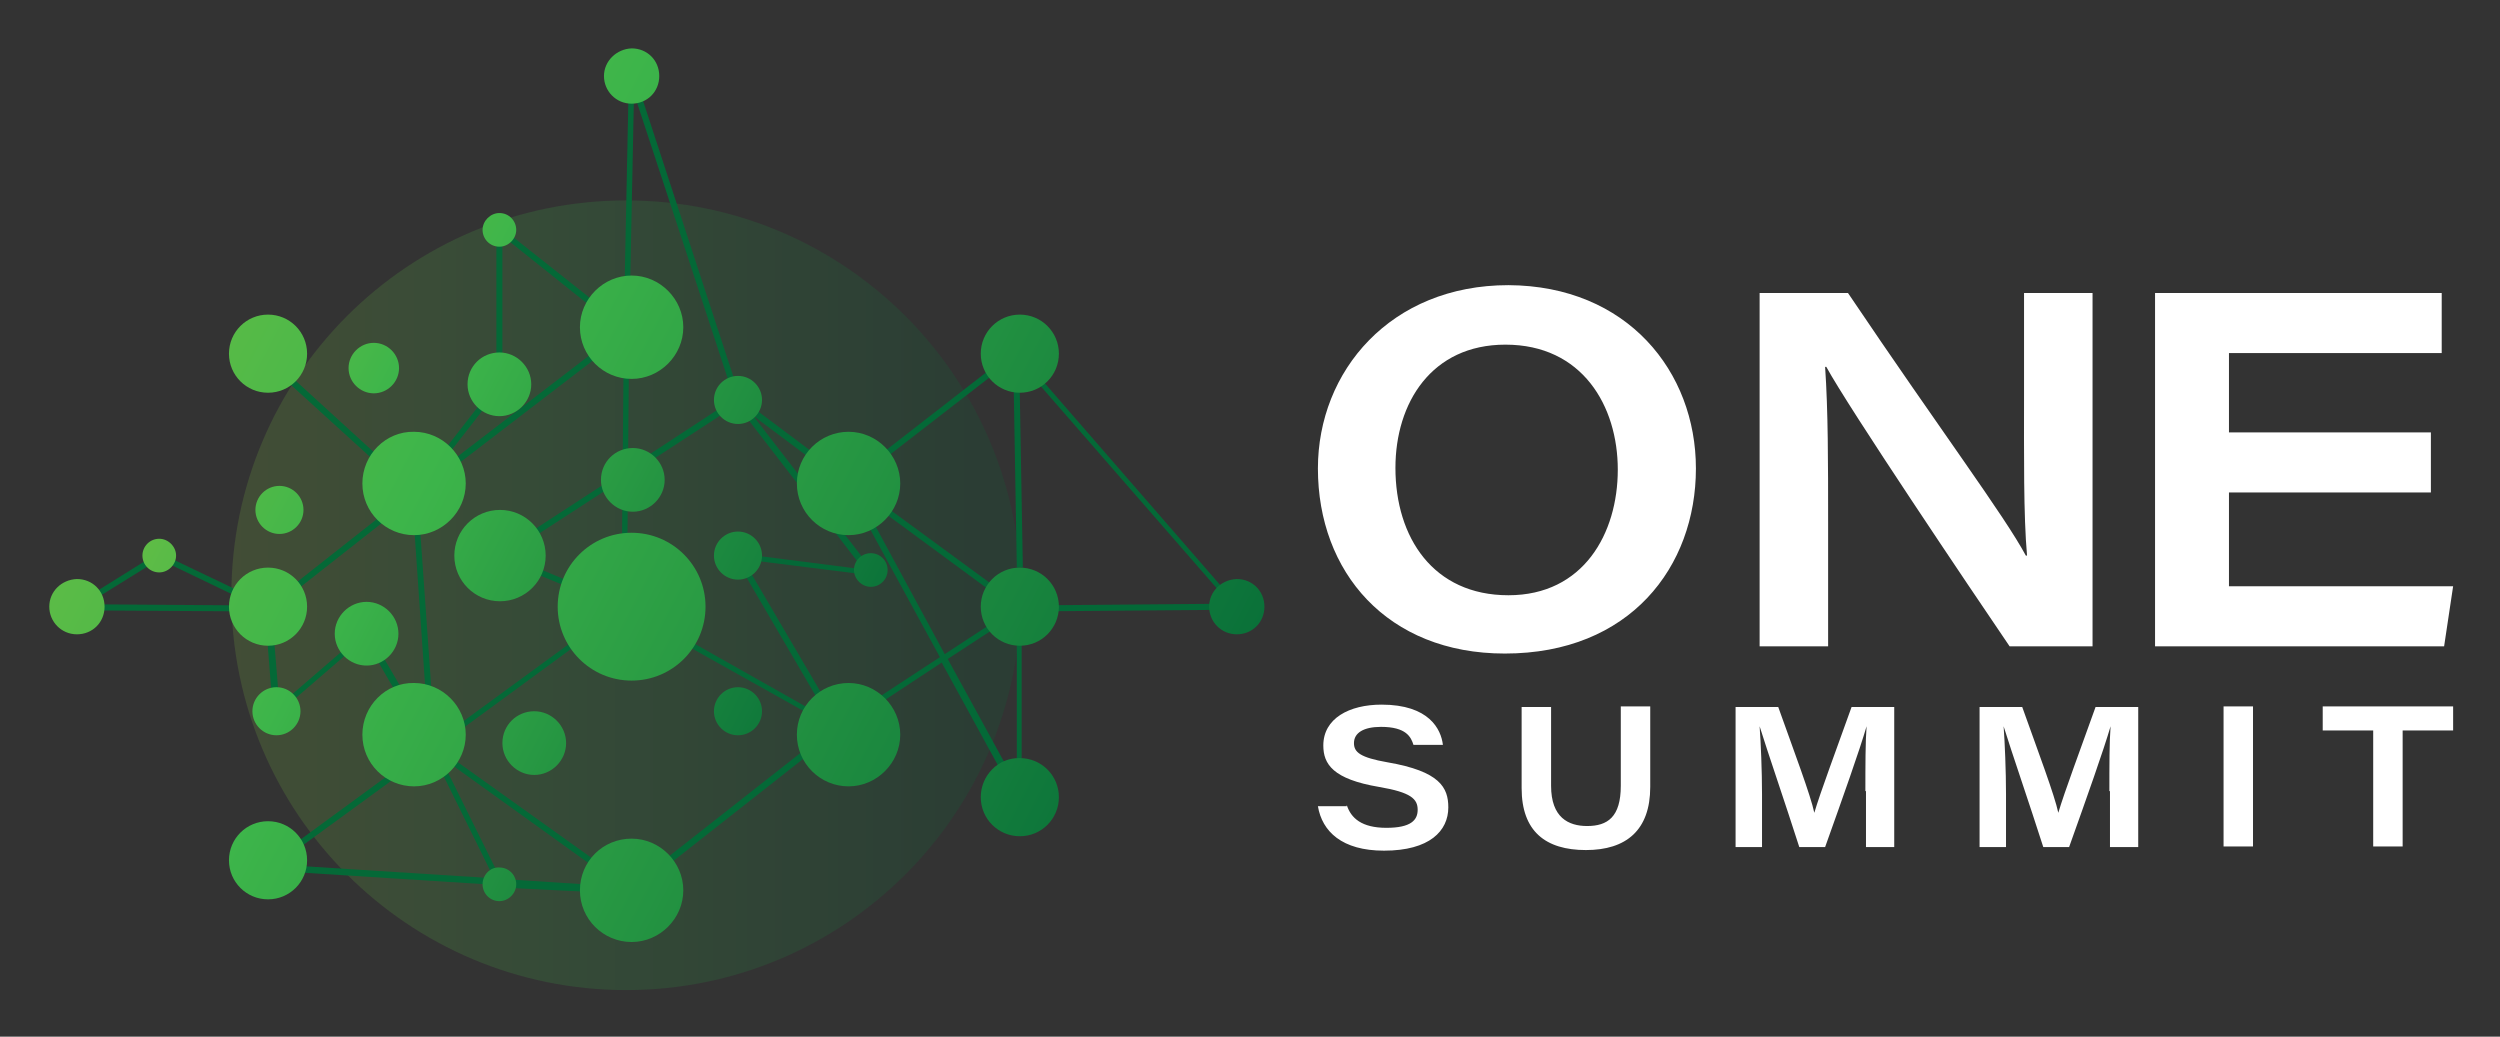 <svg xmlns="http://www.w3.org/2000/svg" role="img" xmlns:xlink="http://www.w3.org/1999/xlink" viewBox="18.75 63.00 416.00 172.50"><rect x="18.75" y="63.00" width="416.00" height="172.50" fill="#333333" stroke="none"/><title>ONE-Summit-24-Logo-FNL_reverse.svg</title><defs><linearGradient id="New_Gradient_Swatch_copy_3" x1="1576.02" x2="1579.67" y1="1322.23" y2="1322.23" gradientTransform="translate(-56654.14 -47416.79) scale(35.98)" gradientUnits="userSpaceOnUse"><stop offset="0" stop-color="#8dc641"/><stop offset=".45" stop-color="#3db54a"/><stop offset="1" stop-color="#046937"/></linearGradient><linearGradient id="New_Gradient_Swatch_copy_3-2" x1="29.75" x2="225.35" y1="142.3" y2="142.3" xlink:href="#New_Gradient_Swatch_copy_3"/><linearGradient id="New_Gradient_Swatch_copy_3-3" x1="1598.61" x2="1602.26" y1="1335.39" y2="1335.39" gradientTransform="rotate(27.39 266219.82 -196565.321) scale(75.25)" xlink:href="#New_Gradient_Swatch_copy_3"/><linearGradient id="New_Gradient_Swatch_copy_3-4" x1="1598.61" x2="1602.26" y1="1335.74" y2="1335.74" gradientTransform="rotate(27.39 266198.973 -196570.414) scale(75.25)" xlink:href="#New_Gradient_Swatch_copy_3"/><linearGradient id="New_Gradient_Swatch_copy_3-5" x1="1598.61" x2="1602.26" y1="1335.71" y2="1335.71" gradientTransform="rotate(27.39 266201.167 -196569.884) scale(75.25)" xlink:href="#New_Gradient_Swatch_copy_3"/><linearGradient id="New_Gradient_Swatch_copy_3-6" x1="1598.61" x2="1602.26" y1="1336.06" y2="1336.06" gradientTransform="rotate(27.39 266180.299 -196574.971) scale(75.25)" xlink:href="#New_Gradient_Swatch_copy_3"/><linearGradient id="New_Gradient_Swatch_copy_3-7" x1="1598.61" x2="1602.26" y1="1335.32" y2="1335.32" gradientTransform="rotate(27.39 266223.421 -196564.46) scale(75.25)" xlink:href="#New_Gradient_Swatch_copy_3"/><linearGradient id="New_Gradient_Swatch_copy_3-8" x1="1598.61" x2="1602.26" y1="1335.72" y2="1335.72" gradientTransform="rotate(27.39 266200.22 -196570.11) scale(75.25)" xlink:href="#New_Gradient_Swatch_copy_3"/><linearGradient id="New_Gradient_Swatch_copy_3-9" x1="1598.61" x2="1602.26" y1="1336.13" y2="1336.13" gradientTransform="rotate(27.39 266176.698 -196575.833) scale(75.25)" xlink:href="#New_Gradient_Swatch_copy_3"/><linearGradient id="New_Gradient_Swatch_copy_3-10" x1="1598.56" x2="1602.21" y1="1335.71" y2="1335.71" gradientTransform="rotate(27.39 266201.808 -196572.605) scale(75.25)" xlink:href="#New_Gradient_Swatch_copy_3"/><linearGradient id="New_Gradient_Swatch_copy_3-11" x1="1598.61" x2="1602.26" y1="1335.44" y2="1335.44" gradientTransform="rotate(27.39 266216.905 -196566.046) scale(75.25)" xlink:href="#New_Gradient_Swatch_copy_3"/><linearGradient id="New_Gradient_Swatch_copy_3-12" x1="1598.61" x2="1602.26" y1="1335.28" y2="1335.28" gradientTransform="rotate(27.39 266226.24 -196563.777) scale(75.25)" xlink:href="#New_Gradient_Swatch_copy_3"/><linearGradient id="New_Gradient_Swatch_copy_3-13" x1="1598.61" x2="1602.26" y1="1335.07" y2="1335.07" gradientTransform="rotate(27.39 266237.932 -196560.931) scale(75.25)" xlink:href="#New_Gradient_Swatch_copy_3"/><linearGradient id="New_Gradient_Swatch_copy_3-14" x1="1598.61" x2="1602.26" y1="1336.35" y2="1336.35" gradientTransform="rotate(27.39 266163.568 -196579.046) scale(75.25)" xlink:href="#New_Gradient_Swatch_copy_3"/><linearGradient id="New_Gradient_Swatch_copy_3-15" x1="1598.61" x2="1602.26" y1="1335.99" y2="1335.99" gradientTransform="rotate(27.39 266184.6 -196573.911) scale(75.25)" xlink:href="#New_Gradient_Swatch_copy_3"/><linearGradient id="New_Gradient_Swatch_copy_3-16" x1="1598.61" x2="1602.26" y1="1336.13" y2="1336.13" gradientTransform="rotate(27.39 266176.35 -196575.922) scale(75.25)" xlink:href="#New_Gradient_Swatch_copy_3"/><linearGradient id="New_Gradient_Swatch_copy_3-17" x1="1598.61" x2="1602.26" y1="1335.63" y2="1335.63" gradientTransform="rotate(27.39 266205.627 -196568.797) scale(75.25)" xlink:href="#New_Gradient_Swatch_copy_3"/><linearGradient id="New_Gradient_Swatch_copy_3-18" x1="1598.61" x2="1602.26" y1="1334.97" y2="1334.97" gradientTransform="rotate(27.39 266244.29 -196559.372) scale(75.25)" xlink:href="#New_Gradient_Swatch_copy_3"/><linearGradient id="New_Gradient_Swatch_copy_3-19" x1="1585.93" x2="1589.58" y1="1339.36" y2="1339.36" gradientTransform="rotate(27.39 163351.566 -119250.346) scale(46.18)" xlink:href="#New_Gradient_Swatch_copy_3"/><linearGradient id="New_Gradient_Swatch_copy_3-20" x1="1577.23" x2="1580.89" y1="1342.01" y2="1342.01" gradientTransform="rotate(27.39 129421.517 -93749.929) scale(36.59)" xlink:href="#New_Gradient_Swatch_copy_3"/><linearGradient id="New_Gradient_Swatch_copy_3-21" x1="1585.93" x2="1589.58" y1="1340.04" y2="1340.04" gradientTransform="rotate(27.39 163327.301 -119256.258) scale(46.18)" xlink:href="#New_Gradient_Swatch_copy_3"/><linearGradient id="New_Gradient_Swatch_copy_3-22" x1="1585.93" x2="1589.58" y1="1339.29" y2="1339.29" gradientTransform="rotate(27.39 163353.765 -119249.795) scale(46.18)" xlink:href="#New_Gradient_Swatch_copy_3"/><linearGradient id="New_Gradient_Swatch_copy_3-23" x1="1585.93" x2="1589.58" y1="1339.69" y2="1339.69" gradientTransform="rotate(27.39 163339.526 -119253.28) scale(46.18)" xlink:href="#New_Gradient_Swatch_copy_3"/><linearGradient id="New_Gradient_Swatch_copy_3-24" x1="1586.03" x2="1589.68" y1="1340.09" y2="1340.09" gradientTransform="rotate(27.39 163324.62 -119253.257) scale(46.18)" xlink:href="#New_Gradient_Swatch_copy_3"/><linearGradient id="New_Gradient_Swatch_copy_3-25" x1="1585.93" x2="1589.58" y1="1340.46" y2="1340.46" gradientTransform="rotate(27.39 163312.28 -119259.922) scale(46.18)" xlink:href="#New_Gradient_Swatch_copy_3"/><linearGradient id="New_Gradient_Swatch_copy_3-26" x1="1585.93" x2="1589.58" y1="1339.77" y2="1339.77" gradientTransform="rotate(27.39 163336.871 -119253.916) scale(46.18)" xlink:href="#New_Gradient_Swatch_copy_3"/><linearGradient id="New_Gradient_Swatch_copy_3-27" x1="1585.93" x2="1589.58" y1="1339.41" y2="1339.41" gradientTransform="rotate(27.39 163349.765 -119250.776) scale(46.18)" xlink:href="#New_Gradient_Swatch_copy_3"/><linearGradient id="New_Gradient_Swatch_copy_3-28" x1="1585.95" x2="1589.6" y1="1339.28" y2="1339.28" gradientTransform="rotate(27.39 163354.16 -119249.065) scale(46.18)" xlink:href="#New_Gradient_Swatch_copy_3"/><linearGradient id="New_Gradient_Swatch_copy_3-29" x1="1585.93" x2="1589.58" y1="1339.05" y2="1339.05" gradientTransform="rotate(27.39 163362.68 -119247.641) scale(46.18)" xlink:href="#New_Gradient_Swatch_copy_3"/><linearGradient id="New_Gradient_Swatch_copy_3-30" x1="1585.93" x2="1589.58" y1="1340.32" y2="1340.32" gradientTransform="rotate(27.39 163317.041 -119258.757) scale(46.18)" xlink:href="#New_Gradient_Swatch_copy_3"/><linearGradient id="New_Gradient_Swatch_copy_3-31" x1="1585.88" x2="1589.53" y1="1339.85" y2="1339.85" gradientTransform="rotate(27.39 163334.268 -119256.39) scale(46.18)" xlink:href="#New_Gradient_Swatch_copy_3"/><linearGradient id="New_Gradient_Swatch_copy_3-32" x1="1585.93" x2="1589.58" y1="1340.1" y2="1340.1" gradientTransform="rotate(27.39 163324.877 -119256.84) scale(46.18)" xlink:href="#New_Gradient_Swatch_copy_3"/><linearGradient id="New_Gradient_Swatch_copy_3-33" x1="1585.93" x2="1589.58" y1="1338.94" y2="1338.94" gradientTransform="rotate(27.39 163366.562 -119246.696) scale(46.18)" xlink:href="#New_Gradient_Swatch_copy_3"/><clipPath id="clippath"><path d="m57.25,162.05c0,36.3,29.4,65.7,65.7,65.7s65.7-29.4,65.7-65.7-29.4-65.7-65.7-65.7c-36.3,0-65.7,29.4-65.7,65.7" class="cls-1"/></clipPath><clipPath id="clippath-1"><path d="m151.35,143.45c0,4.8,3.9,8.6,8.6,8.6s8.6-3.9,8.6-8.6-3.9-8.6-8.6-8.6-8.6,3.8-8.6,8.6" class="cls-1"/></clipPath><clipPath id="clippath-2"><path d="m151.35,185.25c0,4.8,3.9,8.6,8.6,8.6s8.6-3.9,8.6-8.6-3.9-8.6-8.6-8.6-8.6,3.8-8.6,8.6" class="cls-1"/></clipPath><clipPath id="clippath-3"><path d="m79.05,143.45c0,4.8,3.9,8.6,8.6,8.6s8.6-3.9,8.6-8.6-3.9-8.6-8.6-8.6c-4.7-.1-8.6,3.8-8.6,8.6" class="cls-1"/></clipPath><clipPath id="clippath-4"><path d="m79.05,185.25c0,4.8,3.9,8.6,8.6,8.6s8.6-3.9,8.6-8.6-3.9-8.6-8.6-8.6c-4.7-.1-8.6,3.8-8.6,8.6" class="cls-1"/></clipPath><clipPath id="clippath-5"><path d="m115.25,117.45c0,4.8,3.9,8.6,8.6,8.6s8.6-3.9,8.6-8.6-3.9-8.6-8.6-8.6-8.6,3.9-8.6,8.6" class="cls-1"/></clipPath><clipPath id="clippath-6"><path d="m111.55,163.95c0,6.8,5.5,12.3,12.3,12.3s12.3-5.5,12.3-12.3-5.5-12.3-12.3-12.3-12.3,5.5-12.3,12.3" class="cls-1"/></clipPath><clipPath id="clippath-7"><path d="m115.25,211.15c0,4.8,3.9,8.6,8.6,8.6s8.6-3.9,8.6-8.6-3.9-8.6-8.6-8.6c-4.8,0-8.6,3.8-8.6,8.6" class="cls-1"/></clipPath><clipPath id="clippath-8"><path d="m181.95,195.65c0,3.6,2.9,6.5,6.5,6.5s6.5-2.9,6.5-6.5-2.9-6.5-6.5-6.5c-3.6-.1-6.5,2.9-6.5,6.5" class="cls-1"/></clipPath><clipPath id="clippath-9"><path d="m181.95,163.95c0,3.6,2.9,6.5,6.5,6.5s6.5-2.9,6.5-6.5-2.9-6.5-6.5-6.5-6.5,2.9-6.5,6.5" class="cls-1"/></clipPath><clipPath id="clippath-10"><path d="m219.95,163.95c0,2.5,2,4.6,4.6,4.6s4.6-2,4.6-4.6-2-4.6-4.6-4.6c-2.6.1-4.6,2.1-4.6,4.6" class="cls-1"/></clipPath><clipPath id="clippath-11"><path d="m181.95,121.85c0,3.6,2.9,6.5,6.5,6.5s6.5-2.9,6.5-6.5-2.9-6.5-6.5-6.5-6.5,2.9-6.5,6.5" class="cls-1"/></clipPath><clipPath id="clippath-12"><path d="m56.85,206.15c0,3.6,2.9,6.5,6.5,6.5s6.5-2.9,6.5-6.5-2.9-6.5-6.5-6.5-6.5,2.9-6.5,6.5" class="cls-1"/></clipPath><clipPath id="clippath-13"><path d="m56.85,163.95c0,3.6,2.9,6.5,6.5,6.5s6.5-2.9,6.5-6.5-2.9-6.5-6.5-6.5-6.5,2.9-6.5,6.5" class="cls-1"/></clipPath><clipPath id="clippath-14"><path d="m26.95,163.95c0,2.5,2,4.6,4.6,4.6s4.6-2,4.6-4.6-2-4.6-4.6-4.6c-2.6.1-4.6,2.1-4.6,4.6" class="cls-1"/></clipPath><clipPath id="clippath-15"><path d="m56.85,121.85c0,3.6,2.9,6.5,6.5,6.5s6.5-2.9,6.5-6.5-2.9-6.5-6.5-6.5-6.5,2.9-6.5,6.5" class="cls-1"/></clipPath><clipPath id="clippath-16"><path d="m119.25,75.65c0,2.5,2,4.6,4.6,4.6s4.6-2,4.6-4.6-2-4.6-4.6-4.6c-2.5.1-4.6,2.1-4.6,4.6" class="cls-1"/></clipPath><clipPath id="clippath-17"><path d="m118.75,142.85c0,2.9,2.4,5.3,5.3,5.3s5.3-2.4,5.3-5.3-2.4-5.3-5.3-5.3-5.3,2.3-5.3,5.3" class="cls-1"/></clipPath><clipPath id="clippath-18"><path d="m76.75,124.25c0,2.3,1.9,4.2,4.2,4.2s4.2-1.9,4.2-4.2-1.9-4.2-4.2-4.2-4.2,1.9-4.2,4.2" class="cls-1"/></clipPath><clipPath id="clippath-19"><path d="m74.45,168.45c0,2.9,2.4,5.3,5.3,5.3s5.3-2.4,5.3-5.3-2.4-5.3-5.3-5.3-5.3,2.4-5.3,5.3" class="cls-1"/></clipPath><clipPath id="clippath-20"><path d="m96.55,126.95c0,2.9,2.4,5.3,5.3,5.3s5.3-2.4,5.3-5.3-2.4-5.3-5.3-5.3-5.3,2.3-5.3,5.3" class="cls-1"/></clipPath><clipPath id="clippath-21"><path d="m94.35,155.45c0,4.2,3.4,7.6,7.6,7.6s7.6-3.4,7.6-7.6-3.4-7.6-7.6-7.6-7.6,3.4-7.6,7.6" class="cls-1"/></clipPath><clipPath id="clippath-22"><path d="m102.35,186.65c0,2.9,2.4,5.3,5.3,5.3s5.3-2.4,5.3-5.3-2.4-5.3-5.3-5.3-5.3,2.3-5.3,5.3" class="cls-1"/></clipPath><clipPath id="clippath-23"><path d="m99.05,210.15c0,1.5,1.2,2.8,2.8,2.8,1.5,0,2.8-1.3,2.8-2.8s-1.2-2.8-2.8-2.8c-1.5-.1-2.8,1.2-2.8,2.8" class="cls-1"/></clipPath><clipPath id="clippath-24"><path d="m137.55,181.35c0,2.2,1.8,4,4,4s4-1.8,4-4-1.8-4-4-4-4,1.8-4,4" class="cls-1"/></clipPath><clipPath id="clippath-25"><path d="m137.55,155.45c0,2.2,1.8,4,4,4s4-1.8,4-4-1.8-4-4-4-4,1.8-4,4" class="cls-1"/></clipPath><clipPath id="clippath-26"><path d="m160.85,157.85c0,1.5,1.3,2.8,2.8,2.8s2.8-1.2,2.8-2.8c0-1.5-1.2-2.8-2.8-2.8-1.5,0-2.8,1.2-2.8,2.8" class="cls-1"/></clipPath><clipPath id="clippath-27"><path d="m137.55,129.55c0,2.2,1.8,4,4,4s4-1.8,4-4-1.8-4-4-4-4,1.8-4,4" class="cls-1"/></clipPath><clipPath id="clippath-28"><path d="m60.75,181.35c0,2.2,1.8,4,4,4s4-1.8,4-4-1.8-4-4-4-4,1.8-4,4" class="cls-1"/></clipPath><clipPath id="clippath-29"><path d="m61.25,147.85c0,2.2,1.8,4,4,4s4-1.8,4-4-1.8-4-4-4-4,1.8-4,4" class="cls-1"/></clipPath><clipPath id="clippath-30"><path d="m42.45,155.45c0,1.5,1.2,2.8,2.8,2.8,1.5,0,2.8-1.3,2.8-2.8s-1.3-2.8-2.8-2.8c-1.6,0-2.8,1.3-2.8,2.8" class="cls-1"/></clipPath><clipPath id="clippath-31"><path d="m99.05,101.25c0,1.5,1.2,2.8,2.8,2.8,1.5,0,2.8-1.3,2.8-2.8s-1.2-2.8-2.8-2.8c-1.5,0-2.8,1.3-2.8,2.8" class="cls-1"/></clipPath><style>.cls-1{fill:none}</style></defs><path fill="#fff" d="M300.95 140.95c0 16.4-11 30.8-31.8 30.8-19.6 0-31.1-13.6-31.1-30.8 0-16.2 12.1-30.5 31.7-30.5 19.8.1 31.2 14.4 31.2 30.5m-50-.1c0 11.6 6.3 21.2 18.8 21.2s18.2-10.3 18.2-20.9-5.9-20.8-18.7-20.8c-12.3 0-18.3 9.7-18.3 20.5M311.55 170.55v-58.8h14.7c15.5 23 26 37 29.6 43.7h.2c-.6-6.6-.5-17.1-.5-26.7v-17h11.4v58.8h-13.8c-6.6-9.7-26.8-39.7-30.5-46.5h-.2c.5 7.4.5 15.7.5 26.1v20.4h-11.4zM423.25 144.95L389.65 144.95 389.65 160.55 426.95 160.55 425.45 170.55 377.35 170.55 377.35 111.75 425.05 111.75 425.05 121.75 389.65 121.75 389.65 134.95 423.25 134.95 423.25 144.95zM242.85 196.95c.7 2.2 2.5 3.8 6.6 3.8s5.2-1.3 5.2-3c0-1.8-1.1-2.9-6.4-3.8-7.7-1.3-9.3-3.8-9.3-6.9 0-4.5 4.3-6.8 9.7-6.8 7.9 0 9.9 4.1 10.2 6.7h-4.9c-.4-1.3-1.2-3-5.4-3-2.9 0-4.5 1-4.5 2.7 0 1.5 1 2.4 5.6 3.2 8.7 1.5 10.1 4.2 10.1 7.5 0 3.9-3.1 7.2-10.7 7.2-7 0-10.3-3.2-11-7.4h4.8v-.2zM276.85 180.55v13.2c0 5.3 2.9 6.7 6 6.7 3.4 0 5.6-1.5 5.6-6.7v-13.2h4.9v13.4c0 7.2-4 10.5-10.7 10.5s-10.7-3.1-10.7-10.3v-13.5h4.9v-.1zM329.15 194.65c0-4.1 0-8.3.2-10.8h0c-1.2 4.1-3.9 11.7-6.9 20.1h-4.3c-2.3-7.2-5.3-15.9-6.6-20.1h0c.2 2.7.4 7.4.4 11.3v8.8h-4.4v-23.3h7.1c2.6 7.3 5.4 14.7 6 17.6h0c1-3.4 3.7-10.6 6.2-17.6h7.1v23.3h-4.7v-9.3h-.1zM369.75 194.65c0-4.1 0-8.3.2-10.8h0c-1.2 4.1-3.9 11.7-6.9 20.1h-4.3c-2.3-7.2-5.3-15.9-6.6-20.1h0c.2 2.7.4 7.4.4 11.3v8.8h-4.4v-23.3h7.1c2.6 7.3 5.4 14.7 6 17.6h0c1-3.4 3.7-10.6 6.2-17.6h7.1v23.3h-4.7v-9.3h-.1zM388.75 180.55H393.65V203.85H388.75zM413.65 184.55L405.25 184.55 405.25 180.55 426.95 180.55 426.95 184.55 418.55 184.55 418.55 203.85 413.65 203.85 413.65 184.55z"/><g opacity=".18"><g clip-path="url(#clippath)"><path fill="url(#New_Gradient_Swatch_copy_3)" d="M57.25 96.35H188.65V227.75H57.25z"/></g></g><path fill="url(#New_Gradient_Swatch_copy_3-2)" d="m102.05,209.25l-10.1-20.4,30.2,21.7-20.1-1.3Zm-37.3-2.4l25.8-18.8,10.4,21.1-36.2-2.3Zm111.7-34.2l11.5-7.5v28.5l-11.5-21Zm-85,14.7l31.1-22.8,34.8,19.5-33.6,26.4-32.3-23.1Zm-58.3-23.8l12.1-7.5,16,7.7-28.1-.2Zm30.8.9l23.4-18.4,2.7,39.2-10.2-17.5-14.6,12.6-1.3-15.9Zm97.5-19.4l26.1,19.2-11.6,7.6-14.5-26.8Zm-58.5,10.3l19.4-12.6-.2,20.6-19.2-8Zm41.1-23.2l15.5,11.6,15.6,28.6-16.8,11-16-27.3,22.3,2.8-20.6-26.7Zm-21,31.6l.2-21.6,18.1-11.8,21.1,27.4-21.9-2.8,16.3,27.9-33.8-19.1Zm37.7-20.4l26.6-20.6.6,34.7h1l-.6-34.3,35.1,40.3-34.5.3v-.4l-.5.3-27.7-20.3Zm-72.5,2l34.3-26.3-.2,22.5-21.5,14,20.8,8.6-30.5,22.3-2.9-41.1Zm14.1-18.3v-24.8l19.8,15.8-31.8,24.4,12-15.4Zm21.9-48.5l16.7,50.8-17.7,11.6.2-22.8h0l.8-39.6Zm-1.7,38.5l-21.2-16.8v26.5l-13.7,17.6-26.5-24.2-.7.8,26.5,24.1-23.6,18.6-18.2-8.7-15.4,9.6,33.1.2,1.4,17.6,15.2-13.1,10.4,18-28,20.5,39.4,2.5.2.4,22.2,1.1,1.7.1-.9-.6,33.7-26.5,1.3.7-.7-1.2,16.7-11,13.3,24.3v-32.8l36.6-.3-37.2-42.8v-.8l-28.2,21.9-18-13.5-18.5-56.5-.9,44.3Z"/><g clip-path="url(#clippath-1)"><path fill="url(#New_Gradient_Swatch_copy_3-3)" d="M154.95 127.75L175.65 138.45 164.95 159.15 144.25 148.35 154.95 127.75z"/></g><g clip-path="url(#clippath-2)"><path fill="url(#New_Gradient_Swatch_copy_3-4)" d="M154.95 169.55L175.65 180.25 164.95 200.95 144.25 190.25 154.95 169.55z"/></g><g clip-path="url(#clippath-3)"><path fill="url(#New_Gradient_Swatch_copy_3-5)" d="M82.75 127.75L103.45 138.45 92.75 159.15 72.05 148.35 82.75 127.75z"/></g><g clip-path="url(#clippath-4)"><path fill="url(#New_Gradient_Swatch_copy_3-6)" d="M82.75 169.55L103.45 180.25 92.75 200.95 72.05 190.25 82.75 169.55z"/></g><g clip-path="url(#clippath-5)"><path fill="url(#New_Gradient_Swatch_copy_3-7)" d="M118.85 101.75L139.55 112.55 128.85 133.15 108.15 122.45 118.85 101.75z"/></g><g clip-path="url(#clippath-6)"><path fill="url(#New_Gradient_Swatch_copy_3-8)" d="M116.75 141.55L146.25 156.85 130.95 186.45 101.45 171.15 116.75 141.55z"/></g><g clip-path="url(#clippath-7)"><path fill="url(#New_Gradient_Swatch_copy_3-9)" d="M118.85 195.45L139.55 206.15 128.85 226.85 108.15 216.15 118.85 195.45z"/></g><g clip-path="url(#clippath-8)"><path fill="url(#New_Gradient_Swatch_copy_3-10)" d="M184.65 183.75L200.25 191.85 192.15 207.45 176.65 199.35 184.65 183.75z"/></g><g clip-path="url(#clippath-9)"><path fill="url(#New_Gradient_Swatch_copy_3-11)" d="M184.65 152.15L200.25 160.25 192.15 175.85 176.55 167.75 184.65 152.15z"/></g><g clip-path="url(#clippath-10)"><path fill="url(#New_Gradient_Swatch_copy_3-12)" d="M221.85 155.75L232.75 161.35 227.15 172.25 216.25 166.65 221.85 155.75z"/></g><g clip-path="url(#clippath-11)"><path fill="url(#New_Gradient_Swatch_copy_3-13)" d="M184.65 110.05L200.25 118.05 192.15 133.65 176.65 125.65 184.65 110.05z"/></g><g clip-path="url(#clippath-12)"><path fill="url(#New_Gradient_Swatch_copy_3-14)" d="M59.65 194.35L75.25 202.35 67.15 217.95 51.55 209.95 59.65 194.35z"/></g><g clip-path="url(#clippath-13)"><path fill="url(#New_Gradient_Swatch_copy_3-15)" d="M59.65 152.15L75.25 160.25 67.15 175.85 51.55 167.75 59.65 152.15z"/></g><g clip-path="url(#clippath-14)"><path fill="url(#New_Gradient_Swatch_copy_3-16)" d="M28.85 155.75L39.75 161.35 34.15 172.25 23.25 166.65 28.85 155.75z"/></g><g clip-path="url(#clippath-15)"><path fill="url(#New_Gradient_Swatch_copy_3-17)" d="M59.65 110.05L75.25 118.05 67.15 133.65 51.55 125.65 59.65 110.05z"/></g><g clip-path="url(#clippath-16)"><path fill="url(#New_Gradient_Swatch_copy_3-18)" d="M121.25 67.35L132.15 73.05 126.45 83.95 115.55 78.25 121.25 67.35z"/></g><g clip-path="url(#clippath-17)"><path fill="url(#New_Gradient_Swatch_copy_3-19)" d="M120.95 133.15L133.65 139.75 127.15 152.45 114.45 145.85 120.95 133.15z"/></g><g clip-path="url(#clippath-18)"><path fill="url(#New_Gradient_Swatch_copy_3-20)" d="M78.55 116.65L88.65 121.85 83.45 131.95 73.35 126.75 78.55 116.65z"/></g><g clip-path="url(#clippath-19)"><path fill="url(#New_Gradient_Swatch_copy_3-21)" d="M76.65 158.85L89.35 165.45 82.75 178.15 70.05 171.55 76.65 158.85z"/></g><g clip-path="url(#clippath-20)"><path fill="url(#New_Gradient_Swatch_copy_3-22)" d="M98.85 117.25L111.55 123.85 104.95 136.55 92.25 129.95 98.85 117.25z"/></g><g clip-path="url(#clippath-21)"><path fill="url(#New_Gradient_Swatch_copy_3-23)" d="M97.55 141.65L115.65 151.05 106.25 169.25 88.15 159.85 97.55 141.65z"/></g><g clip-path="url(#clippath-22)"><path fill="url(#New_Gradient_Swatch_copy_3-24)" d="M104.55 176.95L117.25 183.55 110.65 196.25 97.95 189.65 104.55 176.95z"/></g><g clip-path="url(#clippath-23)"><path fill="url(#New_Gradient_Swatch_copy_3-25)" d="M100.25 205.05L106.95 208.45 103.45 215.15 96.85 211.75 100.25 205.05z"/></g><g clip-path="url(#clippath-24)"><path fill="url(#New_Gradient_Swatch_copy_3-26)" d="M139.25 174.05L148.75 179.05 143.85 188.55 134.25 183.65 139.25 174.05z"/></g><g clip-path="url(#clippath-25)"><path fill="url(#New_Gradient_Swatch_copy_3-27)" d="M139.25 148.15L148.75 153.15 143.85 162.75 134.25 157.75 139.25 148.15z"/></g><g clip-path="url(#clippath-26)"><path fill="url(#New_Gradient_Swatch_copy_3-28)" d="M162.05 152.75L168.75 156.25 165.25 162.95 158.55 159.45 162.05 152.75z"/></g><g clip-path="url(#clippath-27)"><path fill="url(#New_Gradient_Swatch_copy_3-29)" d="M139.25 122.35L148.75 127.25 143.85 136.85 134.25 131.95 139.25 122.35z"/></g><g clip-path="url(#clippath-28)"><path fill="url(#New_Gradient_Swatch_copy_3-30)" d="M62.45 174.05L72.05 179.05 67.05 188.55 57.55 183.65 62.45 174.05z"/></g><g clip-path="url(#clippath-29)"><path fill="url(#New_Gradient_Swatch_copy_3-31)" d="M62.95 140.65L72.55 145.55 67.55 155.15 57.95 150.15 62.95 140.65z"/></g><g clip-path="url(#clippath-30)"><path fill="url(#New_Gradient_Swatch_copy_3-32)" d="M43.65 150.35L50.35 153.85 46.85 160.55 40.15 157.05 43.65 150.35z"/></g><g clip-path="url(#clippath-31)"><path fill="url(#New_Gradient_Swatch_copy_3-33)" d="M100.25 96.15L106.95 99.65 103.45 106.35 96.85 102.85 100.25 96.15z"/></g></svg>